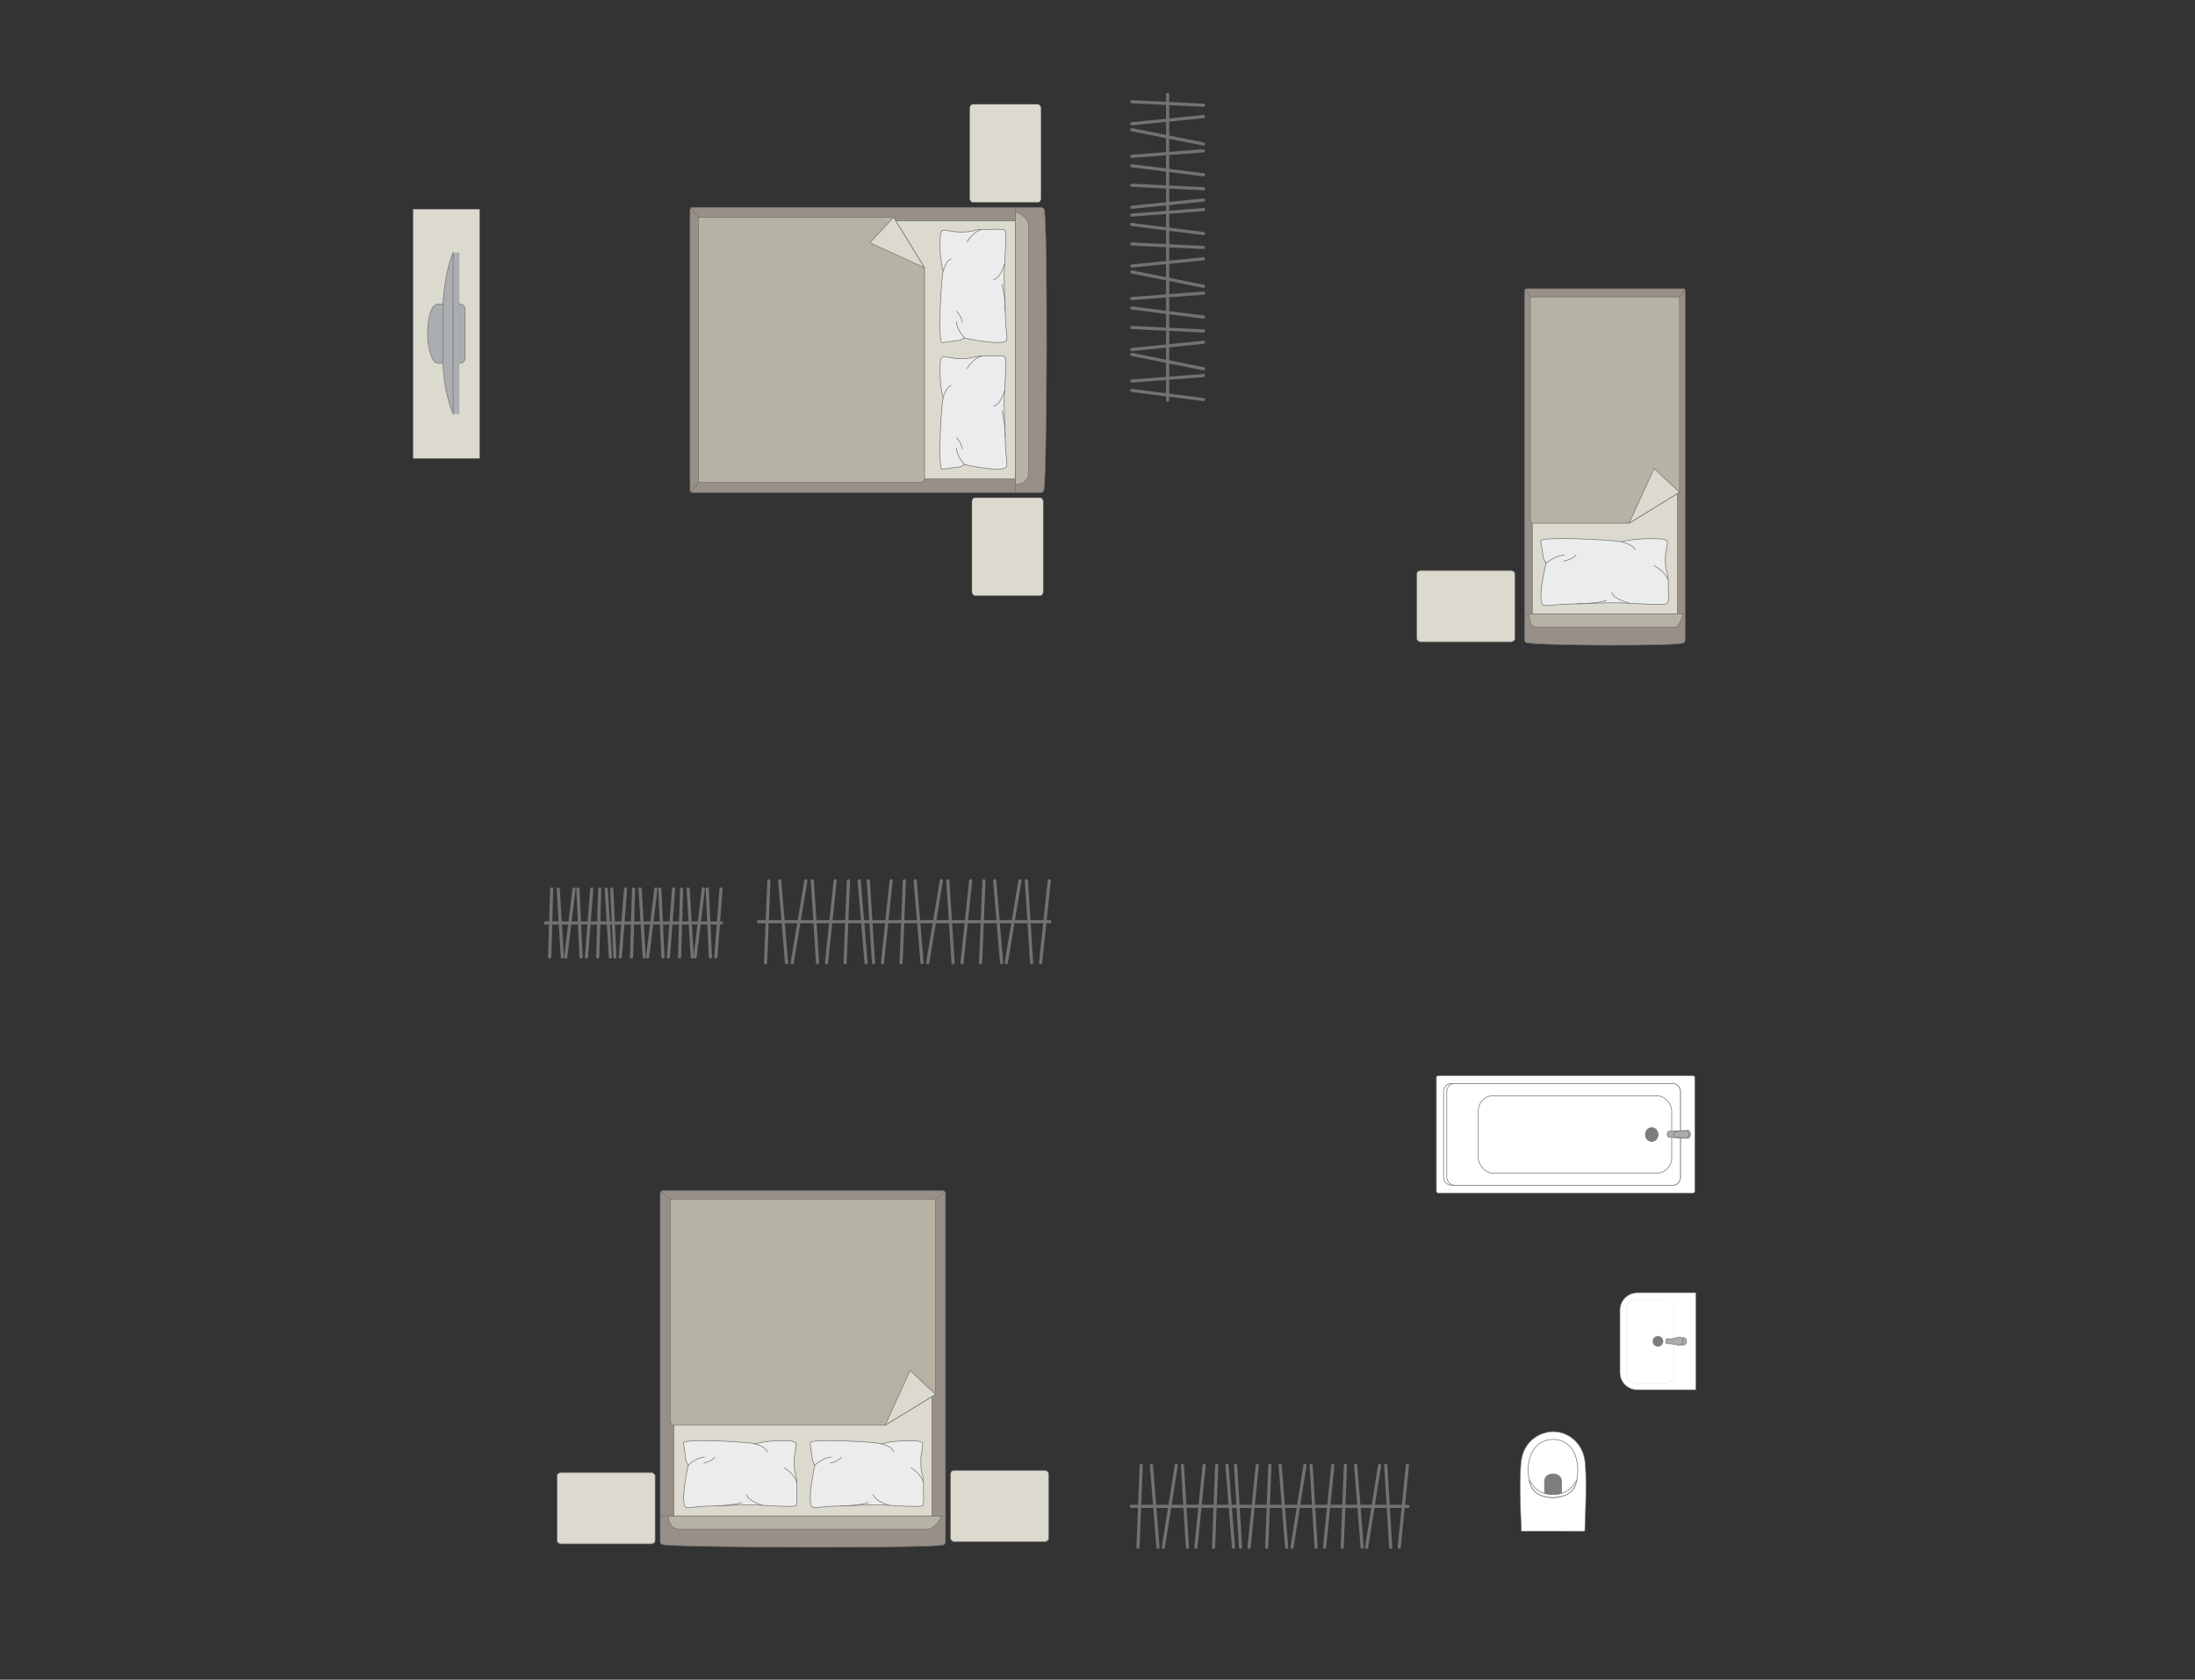 <?xml version="1.0" encoding="UTF-8"?>
<!DOCTYPE svg PUBLIC "-//W3C//DTD SVG 1.1//EN" "http://www.w3.org/Graphics/SVG/1.1/DTD/svg11.dtd">
<!-- Creator: CorelDRAW -->
<svg xmlns="http://www.w3.org/2000/svg" xml:space="preserve" width="123.127mm" height="94.25mm" version="1.1" style="shape-rendering:geometricPrecision; text-rendering:geometricPrecision; image-rendering:optimizeQuality; fill-rule:evenodd; clip-rule:evenodd"
viewBox="0 0 22650.67 17338.43"
 xmlns:xlink="http://www.w3.org/1999/xlink"
 xmlns:xodm="http://www.corel.com/coreldraw/odm/2003">
 <rect x="0" y="0" width="22650.67" height="17338.43" fill="#333333" stroke="none"/>
 <defs>
  <style type="text/css">
   <![CDATA[
    .str0 {stroke:#727271;stroke-width:6.48;stroke-miterlimit:22.926}
    .str1 {stroke:#727271;stroke-width:6.48;stroke-linejoin:round;stroke-miterlimit:22.926}
    .str2 {stroke:#727271;stroke-width:6.48;stroke-linecap:round;stroke-linejoin:round;stroke-miterlimit:22.926}
    .str3 {stroke:#727271;stroke-width:32.43;stroke-linecap:round;stroke-linejoin:round;stroke-miterlimit:22.926}
    .fil2 {fill:none}
    .fil4 {fill:#EBECEC}
    .fil0 {fill:#DCD9CF}
    .fil3 {fill:#B6B3A5}
    .fil7 {fill:#AAAEB1}
    .fil1 {fill:#989088}
    .fil6 {fill:#7C7D7E}
    .fil5 {fill:white}
   ]]>
  </style>
 </defs>
 <g id="мебель">
  <rect class="fil0 str0" transform="matrix(-1.29034E-14 -0.487 -0.405 1.07249E-14 10742.5 2088.28)" width="2076.73" height="1817.14" rx="80.72" ry="80.72"/>
  <rect class="fil0 str0" transform="matrix(-1.29034E-14 -0.487 -0.405 1.07249E-14 10765.5 6148.8)" width="2076.73" height="1817.14" rx="80.72" ry="80.72"/>
  <g id="_2059088184096">
   <g>
    <path class="fil1 str0" d="M10772.04 5057.97c31.81,-125.9 40.45,-2767.99 3.53,-2891.68 0,-14.02 -18.65,-25.48 -32.52,-25.48l-3597.24 0c-13.89,0 -25.28,11.46 -25.28,25.48l0 2892.44c0,14.02 11.39,25.48 25.28,25.48l3331.83 0 265.4 0c13.89,0 28.99,-12.22 28.99,-26.23z"/>
    <line class="fil2 str0" x1="10477.96" y1="5084.2" x2="10477.96" y2= "2140.81" />
    <polygon class="fil0 str0" points="10477.96,2279.38 7236.19,2279.38 7236.19,4943.77 10477.96,4943.77 "/>
    <line class="fil2 str0" x1="7128.78" y1="5077.51" x2="7236.19" y2= "4943.77" />
    <line class="fil2 str0" x1="7236.19" y1="2279.38" x2="7130.01" y2= "2146.45" />
    <path class="fil3 str0" d="M10477.96 5002.34c61.83,-0.68 132.66,-38.19 135.34,-104.31l0 -2574.81c-1.03,-76.12 -135.34,-159.22 -135.34,-122.41l0 2801.53z"/>
    <path class="fil3 str0" d="M9221.66 2242.94l-2014.99 0 0 2736.9 2291.31 0c20.9,0.11 41.8,-16.06 42.46,-36.08 0,-886.96 0,-1292.83 0,-2179.79 -49.96,-81.66 -304.4,-497.56 -318.77,-521.04z"/>
    <polygon class="fil0 str1" points="9221.64,2242.96 8975.37,2505.62 9540.41,2763.98 "/>
   </g>
   <g>
    <path class="fil4 str2" d="M10387.82 3508.11c7.97,-14.55 -4.82,-106.94 -9.62,-160.56 0,0 -18.51,-446.84 -16.23,-490.63 -4.67,-55.43 32.32,-437.33 8.78,-477.47 -7.97,-21.62 -148.7,-10.95 -148.7,-10.95 0,0 -112.51,-7.41 -177.49,13.04 -64.99,20.48 -183.15,11.28 -183.15,11.28 0,0 -125.35,-21.39 -130.69,-16.06 -23.16,2.93 -27.5,59.42 -27.5,59.42 0,0 -16.3,204.35 30.08,364.3 -19.19,27.52 -60.36,750.51 -9.09,736.9l185.08 -26.21 45.62 -21.98c0,0 406.63,91.13 432.9,18.93z"/>
    <path class="fil2 str2" d="M10253.97 2886.06c68.21,-10.32 111.92,-159.81 111.92,-159.81"/>
    <path class="fil2 str2" d="M9978.21 2497.32c76.27,-116.83 147.48,-125.33 147.48,-125.33"/>
    <path class="fil2 str2" d="M9815.36 2671.68c-61.94,26.45 -82.07,128.79 -82.07,128.79"/>
    <path class="fil2 str2" d="M9954.92 3489.18c-83.81,-83.65 -85.58,-170.44 -85.58,-170.44"/>
    <path class="fil2 str2" d="M9931.66 3327.77c-21.08,-89.88 -62.34,-113.65 -62.34,-113.65"/>
    <path class="fil2 str2" d="M10372.55 3205.98c0.57,-159.46 -33.41,-270.61 -33.41,-270.61"/>
   </g>
   <g>
    <path class="fil4 str2" d="M10387.82 4815.01c7.97,-14.55 -4.82,-106.94 -9.62,-160.56 0,0 -18.51,-446.84 -16.23,-490.63 -4.67,-55.43 32.32,-437.33 8.78,-477.47 -7.97,-21.62 -148.7,-10.95 -148.7,-10.95 0,0 -112.51,-7.41 -177.49,13.04 -64.99,20.48 -183.15,11.28 -183.15,11.28 0,0 -125.35,-21.39 -130.69,-16.06 -23.16,2.93 -27.5,59.42 -27.5,59.42 0,0 -16.3,204.35 30.08,364.3 -19.19,27.52 -60.36,750.51 -9.09,736.9l185.08 -26.21 45.62 -21.98c0,0 406.63,91.13 432.9,18.93z"/>
    <path class="fil2 str2" d="M10253.97 4192.96c68.21,-10.32 111.92,-159.81 111.92,-159.81"/>
    <path class="fil2 str2" d="M9978.21 3804.23c76.27,-116.83 147.48,-125.33 147.48,-125.33"/>
    <path class="fil2 str2" d="M9815.36 3978.59c-61.94,26.45 -82.07,128.79 -82.07,128.79"/>
    <path class="fil2 str2" d="M9954.92 4796.08c-83.81,-83.65 -85.58,-170.44 -85.58,-170.44"/>
    <path class="fil2 str2" d="M9931.66 4634.67c-21.08,-89.88 -62.34,-113.65 -62.34,-113.65"/>
    <path class="fil2 str2" d="M10372.55 4512.89c0.57,-159.46 -33.41,-270.61 -33.41,-270.61"/>
   </g>
  </g>
  <rect class="fil0 str0" x="9809.06" y="15177.75" width="1011.79" height="735.85" rx="39.33" ry="32.69"/>
  <rect class="fil0 str0" x="5748.54" y="15200.8" width="1011.79" height="735.85" rx="39.33" ry="32.69"/>
  <g id="_2059088192400">
   <g>
    <path class="fil1 str0" d="M6839.37 15943.15c125.9,31.81 2767.99,40.45 2891.68,3.53 14.02,0 25.48,-18.65 25.48,-32.52l0 -3597.24c0,-13.89 -11.46,-25.28 -25.48,-25.28l-2892.44 0c-14.02,0 -25.48,11.39 -25.48,25.28l0 3331.83 0 265.4c0,13.89 12.22,28.99 26.23,28.99z"/>
    <line class="fil2 str0" x1="6813.14" y1="15649.07" x2="9756.53" y2= "15649.07" />
    <polygon class="fil0 str0" points="9617.95,15649.07 9617.95,12407.3 6953.57,12407.3 6953.57,15649.07 "/>
    <line class="fil2 str0" x1="6819.83" y1="12299.88" x2="6953.57" y2= "12407.3" />
    <line class="fil2 str0" x1="9617.95" y1="12407.3" x2="9750.88" y2= "12301.12" />
    <path class="fil3 str0" d="M6895 15649.07c0.68,61.83 38.19,132.66 104.31,135.34l2574.81 0c76.12,-1.03 159.22,-135.34 122.41,-135.34l-2801.53 0z"/>
    <path class="fil3 str0" d="M9654.4 14392.77l0 -2014.99 -2736.9 0 0 2291.31c-0.11,20.9 16.06,41.8 36.08,42.46 886.96,0 1292.83,0 2179.79,0 81.66,-49.96 497.56,-304.4 521.04,-318.77z"/>
    <polygon class="fil0 str1" points="9654.38,14392.75 9391.72,14146.48 9133.36,14711.52 "/>
   </g>
   <g>
    <path class="fil4 str2" d="M8389.23 15558.92c14.55,7.97 106.94,-4.82 160.56,-9.62 0,0 446.84,-18.51 490.63,-16.23 55.43,-4.67 437.33,32.32 477.47,8.78 21.62,-7.97 10.95,-148.7 10.95,-148.7 0,0 7.41,-112.51 -13.04,-177.49 -20.48,-64.99 -11.28,-183.15 -11.28,-183.15 0,0 21.39,-125.35 16.06,-130.69 -2.93,-23.16 -59.42,-27.5 -59.42,-27.5 0,0 -204.35,-16.3 -364.3,30.08 -27.52,-19.19 -750.51,-60.36 -736.9,-9.09l26.21 185.08 21.98 45.62c0,0 -91.13,406.63 -18.93,432.9z"/>
    <path class="fil2 str2" d="M9011.28 15425.07c10.32,68.21 159.81,111.92 159.81,111.92"/>
    <path class="fil2 str2" d="M9400.01 15149.31c116.83,76.27 125.33,147.48 125.33,147.48"/>
    <path class="fil2 str2" d="M9225.65 14986.47c-26.45,-61.94 -128.79,-82.07 -128.79,-82.07"/>
    <path class="fil2 str2" d="M8408.16 15126.02c83.65,-83.81 170.44,-85.58 170.44,-85.58"/>
    <path class="fil2 str2" d="M8569.57 15102.77c89.88,-21.08 113.65,-62.34 113.65,-62.34"/>
    <path class="fil2 str2" d="M8691.35 15543.65c159.46,0.57 270.61,-33.41 270.61,-33.41"/>
   </g>
   <g>
    <path class="fil4 str2" d="M7082.33 15558.92c14.55,7.97 106.94,-4.82 160.56,-9.62 0,0 446.84,-18.51 490.63,-16.23 55.43,-4.67 437.33,32.32 477.47,8.78 21.62,-7.97 10.95,-148.7 10.95,-148.7 0,0 7.41,-112.51 -13.04,-177.49 -20.48,-64.99 -11.28,-183.15 -11.28,-183.15 0,0 21.39,-125.35 16.06,-130.69 -2.93,-23.16 -59.42,-27.5 -59.42,-27.5 0,0 -204.35,-16.3 -364.3,30.08 -27.52,-19.19 -750.51,-60.36 -736.9,-9.09l26.21 185.08 21.98 45.62c0,0 -91.13,406.63 -18.93,432.9z"/>
    <path class="fil2 str2" d="M7704.38 15425.07c10.32,68.21 159.81,111.92 159.81,111.92"/>
    <path class="fil2 str2" d="M8093.11 15149.31c116.83,76.27 125.33,147.48 125.33,147.48"/>
    <path class="fil2 str2" d="M7918.75 14986.47c-26.45,-61.94 -128.79,-82.07 -128.79,-82.07"/>
    <path class="fil2 str2" d="M7101.26 15126.02c83.65,-83.81 170.44,-85.58 170.44,-85.58"/>
    <path class="fil2 str2" d="M7262.67 15102.77c89.88,-21.08 113.65,-62.34 113.65,-62.34"/>
    <path class="fil2 str2" d="M7384.45 15543.65c159.46,0.57 270.61,-33.41 270.61,-33.41"/>
   </g>
  </g>
  <g id="_2059088199072">
   <g>
    <path class="fil1 str0" d="M15748.2 6632.06c70.83,31.81 1557,40.45 1626.58,3.53 7.89,0 14.33,-18.65 14.33,-32.52l0 -3597.24c0,-13.89 -6.44,-25.28 -14.33,-25.28l-1627 0c-7.89,0 -14.33,11.39 -14.33,25.28l0 3331.83 0 265.4c0,13.89 6.88,28.99 14.75,28.99z"/>
    <line class="fil2 str0" x1="15733.45" y1="6337.98" x2="17389.11" y2= "6337.98" />
    <polygon class="fil0 str0" points="17311.16,6337.98 17311.16,3096.21 15812.44,3096.21 15812.44,6337.98 "/>
    <line class="fil2 str0" x1="15737.22" y1="2988.8" x2="15812.44" y2= "3096.21" />
    <line class="fil2 str0" x1="17311.16" y1="3096.21" x2="17385.93" y2= "2990.03" />
    <path class="fil3 str0" d="M15779.49 6337.98c0.39,61.83 21.49,132.66 58.68,135.34l1448.32 0c42.83,-1.03 89.57,-135.34 68.86,-135.34l-1575.86 0z"/>
    <path class="fil3 str0" d="M17331.66 5081.66l0 -2014.98 -1539.51 0 0 2307.62c0.72,20.88 13.36,26.12 25.37,26.12 498.91,0 494.2,0 993.1,0 95.33,-58.32 447.34,-273.68 521.04,-318.77z"/>
    <polygon class="fil0 str1" points="17331.64,5081.65 17068.98,4835.38 16810.62,5400.42 "/>
   </g>
   <g>
    <path class="fil4 str2" d="M15932.5 6247.84c16.35,7.97 120.29,-4.82 180.61,-9.62 0,0 502.71,-18.51 551.96,-16.23 62.34,-4.67 492.01,32.32 537.15,8.78 24.34,-7.97 12.31,-148.7 12.31,-148.7 0,0 8.35,-112.51 -14.66,-177.49 -23.01,-64.99 -12.69,-183.15 -12.69,-183.15 0,0 24.06,-125.35 18.08,-130.69 -3.29,-23.16 -66.85,-27.5 -66.85,-27.5 0,0 -229.9,-16.3 -409.85,30.08 -30.94,-19.19 -844.29,-60.36 -829.01,-9.09l29.51 185.08 24.72 45.62c0,0 -102.52,406.63 -21.28,432.9z"/>
    <path class="fil2 str2" d="M16632.29 6113.99c11.61,68.21 179.79,111.92 179.79,111.92"/>
    <path class="fil2 str2" d="M17069.6 5838.23c131.46,76.27 141.01,147.48 141.01,147.48"/>
    <path class="fil2 str2" d="M16873.46 5675.38c-29.77,-61.94 -144.91,-82.07 -144.91,-82.07"/>
    <path class="fil2 str2" d="M15953.78 5814.94c94.1,-83.81 191.74,-85.58 191.74,-85.58"/>
    <path class="fil2 str2" d="M16135.37 5791.68c101.11,-21.08 127.85,-62.34 127.85,-62.34"/>
    <path class="fil2 str2" d="M16272.37 6232.57c179.38,0.57 304.42,-33.41 304.42,-33.41"/>
   </g>
  </g>
  <rect class="fil0 str0" x="14620.63" y="5889.41" width="1011.79" height="735.85" rx="39.33" ry="32.69"/>
  <g id="_2059088143872">
   <path class="fil5 str0" d="M15703.41 15806.41l641.75 1.12c5.54,0 8.85,-4.01 9.03,-8.79 8.37,-231.65 18.98,-456.89 6,-668.28 -8.79,-246.44 -189.24,-346.18 -310.97,-352.16 -123.44,-11.33 -348.19,75.06 -356.52,352.16 -15.36,220.74 -2.12,445.52 5.98,668.28 0.28,2.98 0.46,7.62 4.73,7.67z"/>
   <path class="fil5 str0" d="M15808.25 15356.29c73.57,136.17 357.97,136.17 436.38,0 69.19,-136.63 61.7,-484.48 -209.46,-498.52 -292.56,0 -300.63,365 -226.92,498.52z"/>
   <path class="fil6 str0" d="M16026.43 15427.48l71.58 0c10.04,-0.04 15.71,-8.3 15.75,-16.19 0.22,-42.26 0.44,-84.51 0.66,-126.77 -13.72,-96.93 -167.17,-91.45 -176.05,0.79 0.24,41.98 0.5,83.98 0.74,125.96 -0.28,7.65 3.75,15.95 10.87,16.17l76.45 0.04z"/>
   <path class="fil5 str0" d="M15803.72 15306.18l-22.54 -23.95c19,94.23 78.07,171.43 244.85,176.18 152.62,-8.44 221.45,-64.31 243.47,-174.07l-22.39 24.82c-36.98,78.57 -130.1,119.72 -220.68,118.32 -85.69,1.53 -182.84,-35.78 -222.72,-121.3z"/>
  </g>
  <g id="_2059088143344">
   <path class="fil5 str0" d="M16716.14 13523.12l0 645.14c0,97.98 80.13,178.11 178.11,178.11l601.39 0c3.15,0 5.7,-2.56 5.7,-5.7l0 -990.99c0,-3.15 -2.56,-5.7 -5.7,-5.7l-600.36 0c-98.53,0 -179.14,80.61 -179.14,179.14z"/>
   <rect class="fil5 str0" transform="matrix(-2.42144E-15 -0.091 -0.147 3.88444E-15 17275 14284.2)" width="9579.08" height="3333.64" rx="853.97" ry="853.97"/>
   <circle class="fil6 str0" transform="matrix(-4.03176E-15 -0.152 -0.151 4.01186E-15 17108.7 13845.2)" r="357.53"/>
   <g>
    <ellipse class="fil7 str0" cx="17364.99" cy="13845.09" rx="38.64" ry="38.57"/>
    <path class="fil7 str0" d="M17248.47 13870.32l-43.18 0c-8.65,0 -15.71,-9.31 -15.71,-20.66l0 -8.96c0,-11.35 7.06,-20.64 15.71,-20.64l43.36 0c27.76,0 116.06,-46.69 116.06,20.64l0 8.96c0,63.6 -88.3,20.66 -116.25,20.66z"/>
   </g>
  </g>
  <g id="_2059088146368">
   <rect class="fil5 str0" x="14822.01" y="11103.69" width="2667.75" height="1211.39" rx="16.83" ry="18.31"/>
   <rect class="fil5 str1" x="14896.32" y="11184.65" width="2444.36" height="1049.21" rx="75.21" ry="81.13"/>
   <rect class="fil5 str0" x="14929.81" y="11184.65" width="2410.87" height="1049.21" rx="74.18" ry="81.13"/>
   <rect class="fil5 str0" x="15254.61" y="11311.04" width="1996.12" height="797.42" rx="150.21" ry="158.23"/>
   <ellipse class="fil6 str0" cx="17044.65" cy="11711.01" rx="65.33" ry="71.18"/>
   <g>
    <path class="fil7 str0" d="M17415.36 11668.89l-186.3 7.47c-18.3,0.74 -25.22,17.92 -25.22,32.89l0 0c0,14.13 10.65,30.32 23.01,30.92l188.51 9.44c15.77,0.77 28.68,-18.18 28.68,-40.36l0 0c0,-22.2 -12.91,-40.99 -28.68,-40.36z"/>
    <path class="fil7 str0" d="M17398.95 11669.56l-103.63 12.27c-11.87,1.4 -25.15,6.02 -25.15,27.43l0 0c0,20.81 15.47,26.09 25.15,27.24l101.68 12.2c13.8,1.66 29.99,-15.58 29.99,-39.44l0 0c0,-23.95 -15.03,-41.24 -28.04,-39.7z"/>
   </g>
  </g>
  <g id="_2059088150784">
   <rect class="fil0 str0" transform="matrix(-6.2562E-15 -0.236 0.252 -6.6673E-15 4262.59 4732.49)" width="10902.82" height="2725.71"/>
   <g>
    <path class="fil7 str0" d="M4412.04 3445.61l0 0c0,-124.45 26.58,-305.76 105.83,-305.76l229.38 0c28.62,0 52.06,23.44 52.06,52.06l0 505.69c0,28.62 -23.42,52.06 -52.06,52.06l-226.53 0c-72.02,0 -108.68,-182.27 -108.68,-304.05z"/>
    <rect class="fil7 str0" transform="matrix(-3.7352E-15 -0.141 0.152 -4.02768E-15 4675.77 4272.23)" width="11803.32" height="413.71"/>
    <path class="fil7 str0" d="M4571.08 3745.66l0 -607.52c0,0 16.61,-332.35 104.69,-530.57l0 1664.66c0,0 -92.11,-191.93 -104.69,-526.57z"/>
   </g>
  </g>
  <g id="_2059088152896">
   <line class="fil2 str3" x1="11674.78" y1="15548.68" x2="14529.42" y2= "15548.68" />
   <line class="fil2 str3" x1="11743.4" y1="15971.61" x2="11776" y2= "15125.75" />
   <line class="fil2 str3" x1="11882.05" y1="15125.75" x2="11949.27" y2= "15971.61" />
   <line class="fil2 str3" x1="12004.63" y1="15971.61" x2="12138.44" y2= "15125.75" />
   <line class="fil2 str3" x1="12252.92" y1="15971.61" x2="12201.92" y2= "15125.75" />
   <line class="fil2 str3" x1="12425.71" y1="15125.75" x2="12340.87" y2= "15971.61" />
   <line class="fil2 str3" x1="12522.88" y1="15971.61" x2="12555.48" y2= "15125.75" />
   <line class="fil2 str3" x1="12661.37" y1="15125.75" x2="12728.59" y2= "15971.61" />
   <line class="fil2 str3" x1="12801.42" y1="15971.61" x2="12750.43" y2= "15125.75" />
   <line class="fil2 str3" x1="12974.22" y1="15125.75" x2="12889.37" y2= "15971.61" />
   <line class="fil2 str3" x1="13071.37" y1="15971.61" x2="13103.97" y2= "15125.75" />
   <line class="fil2 str3" x1="13210.02" y1="15125.75" x2="13277.07" y2= "15971.61" />
   <line class="fil2 str3" x1="13332.59" y1="15971.61" x2="13466.26" y2= "15125.75" />
   <line class="fil2 str3" x1="13529.87" y1="15125.75" x2="13580.89" y2= "15971.61" />
   <line class="fil2 str3" x1="13668.84" y1="15971.61" x2="13753.52" y2= "15125.75" />
   <line class="fil2 str3" x1="13883.43" y1="15125.75" x2="13850.85" y2= "15971.61" />
   <line class="fil2 str3" x1="14056.56" y1="15971.61" x2="13989.34" y2= "15125.75" />
   <line class="fil2 str3" x1="14236.36" y1="15125.75" x2="14102.57" y2= "15971.61" />
   <line class="fil2 str3" x1="14350.84" y1="15971.61" x2="14299.85" y2= "15125.75" />
   <line class="fil2 str3" x1="14523.64" y1="15125.75" x2="14438.8" y2= "15971.61" />
  </g>
  <g id="_2059088158320">
   <line class="fil2 str3" x1="7827.56" y1="9514.03" x2="10833.54" y2= "9514.03" />
   <line class="fil2 str3" x1="7899.82" y1="9936.96" x2="7934.15" y2= "9091.1" />
   <line class="fil2 str3" x1="8045.81" y1="9091.1" x2="8116.6" y2= "9936.96" />
   <line class="fil2 str3" x1="8174.9" y1="9936.96" x2="8315.79" y2= "9091.1" />
   <line class="fil2 str3" x1="8436.35" y1="9936.96" x2="8382.65" y2= "9091.1" />
   <line class="fil2 str3" x1="8618.3" y1="9091.1" x2="8528.97" y2= "9936.96" />
   <line class="fil2 str3" x1="8720.62" y1="9936.96" x2="8754.95" y2= "9091.1" />
   <line class="fil2 str3" x1="8866.45" y1="9091.1" x2="8937.24" y2= "9936.96" />
   <line class="fil2 str3" x1="9013.93" y1="9936.96" x2="8960.23" y2= "9091.1" />
   <line class="fil2 str3" x1="9195.89" y1="9091.1" x2="9106.56" y2= "9936.96" />
   <line class="fil2 str3" x1="9298.19" y1="9936.96" x2="9332.52" y2= "9091.1" />
   <line class="fil2 str3" x1="9444.18" y1="9091.1" x2="9514.81" y2= "9936.96" />
   <line class="fil2 str3" x1="9573.27" y1="9936.96" x2="9714" y2= "9091.1" />
   <line class="fil2 str3" x1="9781.02" y1="9091.1" x2="9834.72" y2= "9936.96" />
   <line class="fil2 str3" x1="9927.34" y1="9936.96" x2="10016.51" y2= "9091.1" />
   <line class="fil2 str3" x1="10153.32" y1="9091.1" x2="10118.99" y2= "9936.96" />
   <line class="fil2 str3" x1="10335.61" y1="9936.96" x2="10264.82" y2= "9091.1" />
   <line class="fil2 str3" x1="10524.96" y1="9091.1" x2="10384.05" y2= "9936.96" />
   <line class="fil2 str3" x1="10645.49" y1="9936.96" x2="10591.79" y2= "9091.1" />
   <line class="fil2 str3" x1="10827.47" y1="9091.1" x2="10738.12" y2= "9936.96" />
  </g>
  <g id="_2059088165856">
   <line class="fil2 str3" x1="5628.46" y1="9527.39" x2="7444.53" y2= "9527.39" />
   <line class="fil2 str3" x1="5672.11" y1="9878.17" x2="5692.84" y2= "9176.61" />
   <line class="fil2 str3" x1="5760.32" y1="9176.61" x2="5803.07" y2= "9878.17" />
   <line class="fil2 str3" x1="5838.3" y1="9878.17" x2="5923.44" y2= "9176.61" />
   <line class="fil2 str3" x1="5996.25" y1="9878.17" x2="5963.82" y2= "9176.61" />
   <line class="fil2 str3" x1="6106.19" y1="9176.61" x2="6052.21" y2= "9878.17" />
   <line class="fil2 str3" x1="6168" y1="9878.17" x2="6188.73" y2= "9176.61" />
   <line class="fil2 str3" x1="6256.12" y1="9176.61" x2="6298.87" y2= "9878.17" />
   <line class="fil2 str3" x1="6345.21" y1="9878.17" x2="6312.76" y2= "9176.61" />
   <line class="fil2 str3" x1="6455.14" y1="9176.61" x2="6401.17" y2= "9878.17" />
   <line class="fil2 str3" x1="6516.94" y1="9878.17" x2="6537.67" y2= "9176.61" />
   <line class="fil2 str3" x1="6605.15" y1="9176.61" x2="6647.81" y2= "9878.17" />
   <line class="fil2 str3" x1="6683.13" y1="9878.17" x2="6768.16" y2= "9176.61" />
   <line class="fil2 str3" x1="6808.65" y1="9176.61" x2="6841.08" y2= "9878.17" />
   <line class="fil2 str3" x1="6897.04" y1="9878.17" x2="6950.92" y2= "9176.61" />
   <line class="fil2 str3" x1="7033.58" y1="9176.61" x2="7012.83" y2= "9878.17" />
   <line class="fil2 str3" x1="7143.7" y1="9878.17" x2="7100.94" y2= "9176.61" />
   <line class="fil2 str3" x1="7258.1" y1="9176.61" x2="7172.97" y2= "9878.17" />
   <line class="fil2 str3" x1="7330.93" y1="9878.17" x2="7298.48" y2= "9176.61" />
   <line class="fil2 str3" x1="7440.85" y1="9176.61" x2="7386.88" y2= "9878.17" />
  </g>
  <g id="_2059088174976">
   <line class="fil2 str3" x1="12049.24" y1="974.06" x2="12049.24" y2= "4130.51" />
   <line class="fil2 str3" x1="11679.36" y1="1049.95" x2="12419.11" y2= "1085.98" />
   <line class="fil2 str3" x1="12419.11" y1="1203.24" x2="11679.36" y2= "1277.56" />
   <line class="fil2 str3" x1="11679.36" y1="1338.79" x2="12419.11" y2= "1486.75" />
   <line class="fil2 str3" x1="11679.36" y1="1613.31" x2="12419.11" y2= "1556.93" />
   <line class="fil2 str3" x1="12419.11" y1="1804.39" x2="11679.36" y2= "1710.57" />
   <line class="fil2 str3" x1="11679.36" y1="1911.83" x2="12419.11" y2= "1947.87" />
   <line class="fil2 str3" x1="12419.11" y1="2064.96" x2="11679.36" y2= "2139.28" />
   <line class="fil2 str3" x1="11679.36" y1="2219.82" x2="12419.11" y2= "2163.43" />
   <line class="fil2 str3" x1="12419.11" y1="2410.88" x2="11679.36" y2= "2317.08" />
   <line class="fil2 str3" x1="11679.36" y1="2518.3" x2="12419.11" y2= "2554.35" />
   <line class="fil2 str3" x1="12419.11" y1="2671.61" x2="11679.36" y2= "2745.77" />
   <line class="fil2 str3" x1="11679.36" y1="2807.15" x2="12419.11" y2= "2954.93" />
   <line class="fil2 str3" x1="12419.11" y1="3025.3" x2="11679.36" y2= "3081.68" />
   <line class="fil2 str3" x1="11679.36" y1="3178.94" x2="12419.11" y2= "3272.58" />
   <line class="fil2 str3" x1="12419.11" y1="3416.24" x2="11679.36" y2= "3380.2" />
   <line class="fil2 str3" x1="11679.36" y1="3607.65" x2="12419.11" y2= "3533.33" />
   <line class="fil2 str3" x1="12419.11" y1="3806.47" x2="11679.36" y2= "3658.51" />
   <line class="fil2 str3" x1="11679.36" y1="3933.06" x2="12419.11" y2= "3876.66" />
   <line class="fil2 str3" x1="12419.11" y1="4124.12" x2="11679.36" y2= "4030.32" />
  </g>
 </g>
 <g id="контур">
  <polygon class="fil2" points="-0,0 22650.67,0 22650.67,17338.43 -0,17338.43 "/>
 </g>
</svg>
